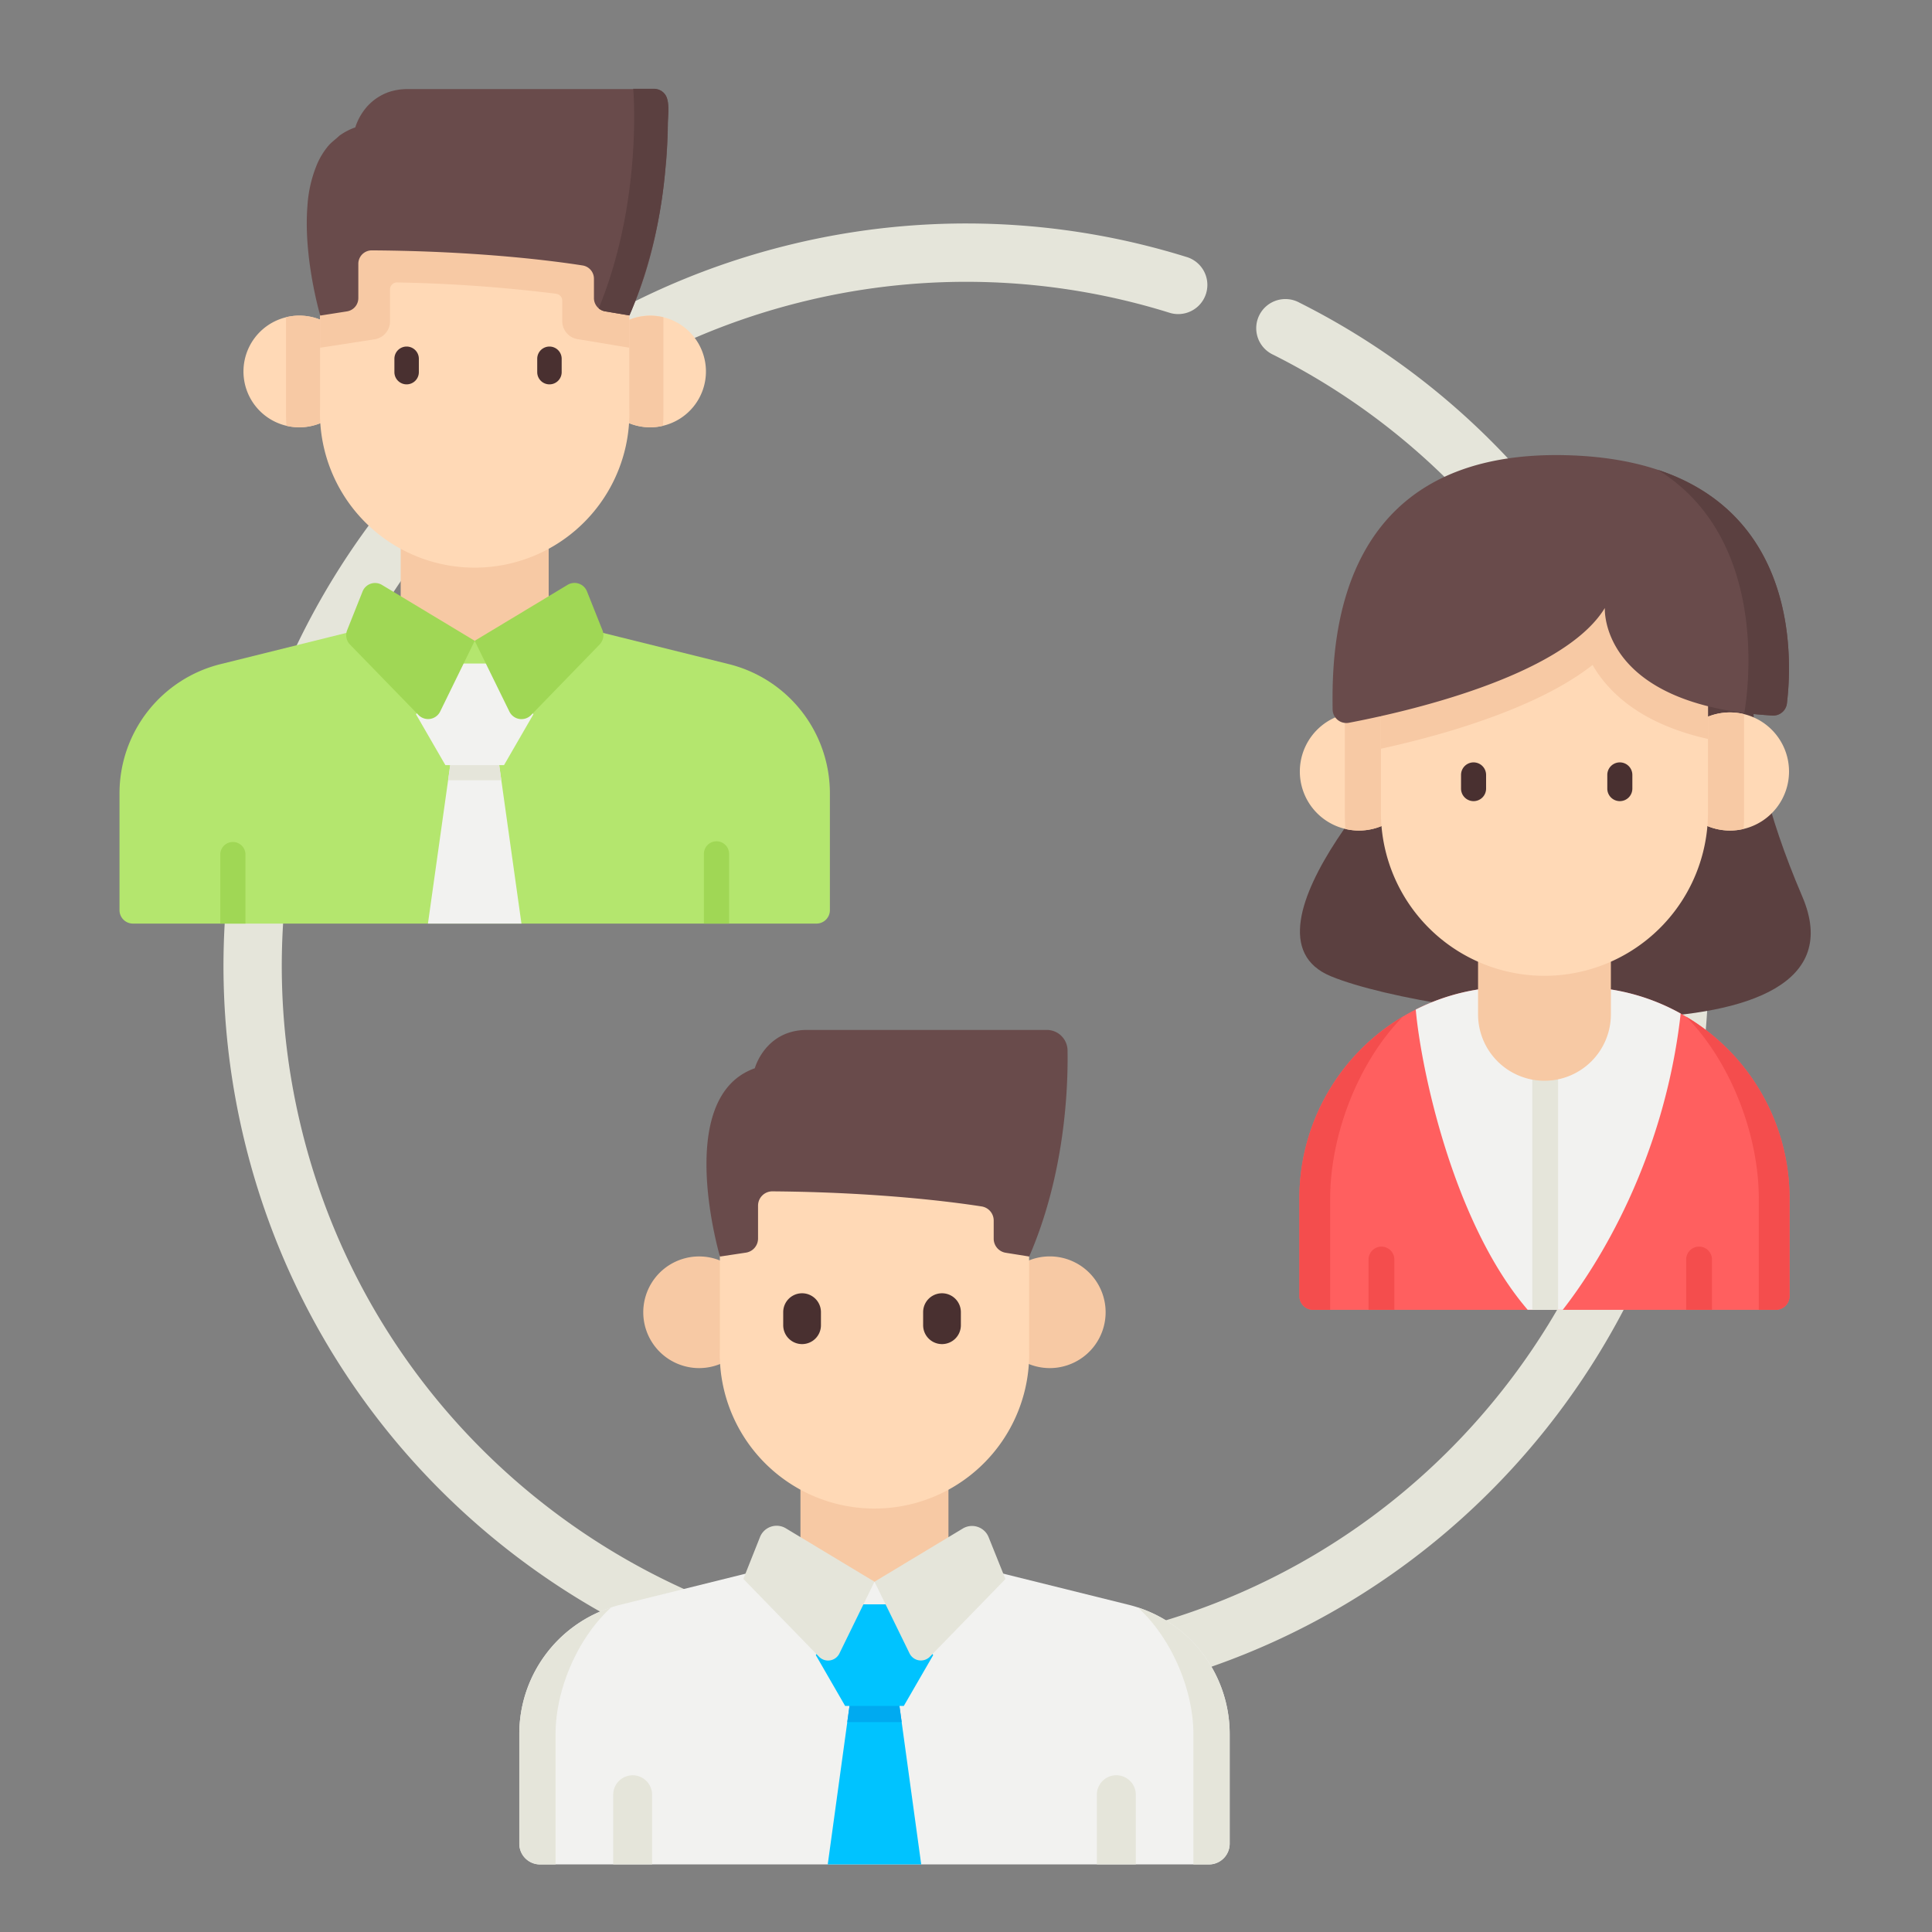 <svg id="Слой_2" data-name="Слой 2" xmlns="http://www.w3.org/2000/svg" viewBox="0 0 512 512">
  <rect x="0" y="0" width="512" height="512" fill="#808080" stroke="none"/>
  <title>08-Иконки внизу-01</title>
  <path d="M301.83,447.34c-105.51,25.27-211.9-40-237.17-145.52s40-211.9,145.52-237.17A196.51,196.51,0,0,1,314.7,68.18a7.73,7.73,0,0,1-4.62,14.75,181,181,0,0,0-96.3-3.24C116.55,103,56.4,201,79.68,298.23S201,455.6,298.23,432.32,455.6,311,432.32,213.77A181.05,181.05,0,0,0,337.4,94a7.73,7.73,0,1,1,6.95-13.8,196.47,196.47,0,0,1,103,130C472.61,315.68,407.33,422.07,301.83,447.34Z" style="fill: #e5e5da"/>
  <g>
    <path d="M376.89,194.83s-52.09,52.42-24.16,63.9,144.65,25,124.89-21.16-11-62.49-11-62.49Z" style="fill: #5b4040"/>
    <path d="M474.25,317.62v25.85a3.65,3.65,0,0,1-3.65,3.65H348a3.65,3.65,0,0,1-3.65-3.65V317.62a56,56,0,0,1,56.06-56.06h17.78A56.05,56.05,0,0,1,474.25,317.62Z" style="fill: #ff5f5f"/>
    <g>
      <path d="M474.25,317.62v25.85a3.65,3.65,0,0,1-3.65,3.65H466.1V317.62c0-16.88-7.47-36.25-19.27-48.2A56,56,0,0,1,474.25,317.62Z" style="fill: #f44d4d"/>
      <path d="M344.35,317.62v25.85a3.65,3.65,0,0,0,3.65,3.65h4.51V317.62c0-16.88,7.47-36.25,19.27-48.2A56,56,0,0,0,344.35,317.62Z" style="fill: #f44d4d"/>
    </g>
    <path d="M445.4,268.6c-4.39,38.92-22,66.68-31.25,78.51h-9.3C385,324,376.52,282.87,375.19,267.54a55.77,55.77,0,0,1,25.22-6h17.78A55.68,55.68,0,0,1,445.4,268.6Z" style="fill: #f2f2f0"/>
    <path d="M412.91,286.41v60.7h-6.84v-60.7A3.42,3.42,0,0,1,412.91,286.41Z" style="fill: #e5e5da"/>
    <path d="M409.3,286.41h0a17.6,17.6,0,0,1-17.6-17.6v-27.2H426.9v27.2A17.6,17.6,0,0,1,409.3,286.41Z" style="fill: #f7c9a4"/>
    <path d="M474.11,204.45a15.64,15.64,0,0,1-12.05,15.23,15.34,15.34,0,0,1-3.59.42A15.65,15.65,0,1,1,474.11,204.45Z" style="fill: #ffd9b6"/>
    <path d="M462.19,189.25v26.62c0,1.28,0,2.55-.14,3.81a15.34,15.34,0,0,1-3.59.42A15.65,15.65,0,1,1,462.19,189.25Z" style="fill: #f7c9a4"/>
    <path d="M375.79,204.45a15.65,15.65,0,0,1-15.65,15.65,15.41,15.41,0,0,1-3.6-.42,15.64,15.64,0,0,1-.14-30.42,15.35,15.35,0,0,1,3.74-.46A15.65,15.65,0,0,1,375.79,204.45Z" style="fill: #ffd9b6"/>
    <path d="M375.79,204.45a15.65,15.65,0,0,1-15.65,15.65,15.41,15.41,0,0,1-3.6-.42c-0.09-1.26-.14-2.53-0.14-3.81V189.26a15.35,15.35,0,0,1,3.74-.46A15.65,15.65,0,0,1,375.79,204.45Z" style="fill: #f7c9a4"/>
    <path d="M452.63,159.72V214.6a43.34,43.34,0,1,1-86.67,0V159.72h86.67Z" style="fill: #ffd9b6"/>
    <g>
      <path d="M390.51,212.31a3.32,3.32,0,0,1-3.32-3.32v-3.63a3.32,3.32,0,1,1,6.64,0V209A3.32,3.32,0,0,1,390.51,212.31Z" style="fill: #493030"/>
      <path d="M429.27,212.31a3.32,3.32,0,0,1-3.32-3.32v-3.63a3.32,3.32,0,0,1,6.64,0V209A3.32,3.32,0,0,1,429.27,212.31Z" style="fill: #493030"/>
    </g>
    <path d="M452.63,159.72v36.11c-11.52-2.6-20.36-7.24-26.39-13.88a32.59,32.59,0,0,1-4.19-5.73c-8.15,6.4-20.11,12-35.75,16.88-7.55,2.33-14.71,4.09-20.34,5.32v-38.7h86.67Z" style="fill: #f7c9a4"/>
    <path d="M357.49,191.54c13.71-2.6,56.54-12,67.81-30.41,0,0-1.6,25.8,44.42,28.49a3.65,3.65,0,0,0,3.83-3.21c1.63-13.48,3.51-63-56.3-65.7-63.14-2.8-64.37,49.06-64.09,67.3A3.64,3.64,0,0,0,357.49,191.54Z" style="fill: #694b4b"/>
    <path d="M469.71,189.62q-4-.23-7.46-0.68c0.72-4,7.35-45.77-22.94-64.45,37.24,12.32,35.63,50.41,34.24,61.94A3.65,3.65,0,0,1,469.71,189.62Z" style="fill: #5b4040"/>
    <g>
      <path d="M453.69,333.79v13.32h-6.84V333.79A3.42,3.42,0,0,1,453.69,333.79Z" style="fill: #f44d4d"/>
      <path d="M369.52,333.79v13.32h-6.84V333.79A3.42,3.42,0,0,1,369.52,333.79Z" style="fill: #f44d4d"/>
    </g>
  </g>
  <g>
    <path d="M219.93,210.2v31a3.56,3.56,0,0,1-3.56,3.56H35.23a3.56,3.56,0,0,1-3.56-3.56v-31A35.28,35.28,0,0,1,58.45,176l48.7-12.09h37.3l19.86,4.93L193.15,176A35.28,35.28,0,0,1,219.93,210.2Z" style="fill: #b4e66e"/>
    <polygon points="138.19 244.76 113.41 244.76 118.75 206.78 119.72 199.89 131.89 199.89 132.86 206.78 138.19 244.76" style="fill: #f2f2f0"/>
    <polygon points="132.86 206.78 118.75 206.78 119.72 199.89 131.89 199.89 132.86 206.78" style="fill: #e5e5da"/>
    <polygon points="118.03 202.77 110.25 189.3 118.03 175.84 133.57 175.84 141.35 189.3 133.57 202.77 118.03 202.77" style="fill: #f2f2f0"/>
    <rect x="106.19" y="133.58" width="39.22" height="36.33" style="fill: #f7c9a4"/>
    <path d="M187.08,98.44a14.79,14.79,0,0,1-11.39,14.4,14.5,14.5,0,0,1-3.4.4A14.8,14.8,0,1,1,187.08,98.44Z" style="fill: #ffd9b6"/>
    <path d="M175.81,84.07v25.17c0,1.21,0,2.41-.13,3.6a14.5,14.5,0,0,1-3.4.4A14.79,14.79,0,1,1,175.81,84.07Z" style="fill: #f7c9a4"/>
    <path d="M94.12,98.44a14.8,14.8,0,0,1-14.8,14.8,14.55,14.55,0,0,1-3.4-.4,14.79,14.79,0,0,1-.13-28.76,14.5,14.5,0,0,1,3.54-.43A14.79,14.79,0,0,1,94.12,98.44Z" style="fill: #ffd9b6"/>
    <path d="M94.12,98.44a14.8,14.8,0,0,1-14.8,14.8,14.55,14.55,0,0,1-3.4-.4c-0.09-1.19-.13-2.39-0.13-3.6V84.07a14.5,14.5,0,0,1,3.54-.43A14.79,14.79,0,0,1,94.12,98.44Z" style="fill: #f7c9a4"/>
    <path d="M166.77,56.15V108a41,41,0,1,1-81.95,0V56.15h81.95Z" style="fill: #ffd9b6"/>
    <g>
      <path d="M107.76,101.86a3.24,3.24,0,0,1-3.24-3.24V95.08a3.24,3.24,0,0,1,6.48,0v3.54A3.24,3.24,0,0,1,107.76,101.86Z" style="fill: #493030"/>
      <path d="M145.61,101.86a3.24,3.24,0,0,1-3.24-3.24V95.08a3.24,3.24,0,1,1,6.48,0v3.54A3.24,3.24,0,0,1,145.61,101.86Z" style="fill: #493030"/>
    </g>
    <path d="M166.77,56.15v36L153,89.86a4.83,4.83,0,0,1-4-4.76V79.68a1.84,1.84,0,0,0-1.61-1.83,398.14,398.14,0,0,0-42.15-3,1.85,1.85,0,0,0-1.88,1.85v8.45a4.83,4.83,0,0,1-4.08,4.77L84.83,92.15v-36h81.94Z" style="fill: #f7c9a4"/>
    <path d="M176.4,44c-1.11,12.7-3.71,25.62-8.68,37.4-0.29.73-.6,1.46-0.92,2.19l-6.43-1.08a3.47,3.47,0,0,1-1.7-.79,3.55,3.55,0,0,1-1.27-2.72V73.87a3.55,3.55,0,0,0-3-3.52c-7.25-1.14-27.26-3.82-55.86-4a3.56,3.56,0,0,0-3.58,3.56V79a3.55,3.55,0,0,1-2.23,3.3,3.45,3.45,0,0,1-.78.22l-7.08,1.11s-4.5-15.21-3.4-29a34.27,34.27,0,0,1,2.63-11.29,19.73,19.73,0,0,1,2.84-4.61c0.89-1.06,2-1.81,3-2.77a16.56,16.56,0,0,1,4.21-2.2,15.48,15.48,0,0,1,3.16-5.55,14,14,0,0,1,5.67-3.8,15.43,15.43,0,0,1,5-.8h65.41a3.56,3.56,0,0,1,2.47,1,3.67,3.67,0,0,1,.44.51C177.6,27,177,30.85,177,33q-0.08,5.51-.57,11l0.23-2.6q-0.12,1.3-.23,2.6l0.23-2.6L176.4,44h0Z" style="fill: #694b4b"/>
    <path d="M176.4,44a129.05,129.05,0,0,1-8.68,37.4c-0.29.73-.6,1.46-0.92,2.19l-6.43-1.08a3.47,3.47,0,0,1-1.7-.79c11.76-28.67,9.14-58.19,9.14-58.19h5.55a3.56,3.56,0,0,1,2.47,1,3.67,3.67,0,0,1,.44.51c1.3,1.84.73,5.53,0.7,7.68Q176.9,38.42,176.4,44h0Z" style="fill: #5b4040"/>
    <g>
      <path d="M65.05,226.29v18.47H58.38V226.29A3.34,3.34,0,0,1,65.05,226.29Z" style="fill: #a0d755"/>
      <path d="M193.22,226.29v18.47h-6.68V226.29A3.34,3.34,0,0,1,193.22,226.29Z" style="fill: #a0d755"/>
      <path d="M101.21,155l24.6,14.82-9.16,18.74a3.56,3.56,0,0,1-5.75.92L92.74,170.8A3.56,3.56,0,0,1,92,167l4.08-10.24A3.56,3.56,0,0,1,101.21,155Z" style="fill: #a0d755"/>
      <path d="M150.4,155l-24.6,14.82L135,188.58a3.56,3.56,0,0,0,5.75.92l18.15-18.7a3.56,3.56,0,0,0,.75-3.8l-4.08-10.24A3.56,3.56,0,0,0,150.4,155Z" style="fill: #a0d755"/>
    </g>
  </g>
  <g>
    <path d="M325.88,459.52v29.07a5.5,5.5,0,0,1-5.5,5.5H143.12a5.5,5.5,0,0,1-5.5-5.5V459.52a35.28,35.28,0,0,1,26.78-34.24l48.69-12.09h37.3l48.7,12.09A35.28,35.28,0,0,1,325.88,459.52Z" style="fill: #f2f2f0"/>
    <polygon points="244.13 494.08 219.36 494.08 224.54 456.38 225.66 448.24 237.83 448.24 238.95 456.38 244.13 494.08" style="fill: #00c3ff"/>
    <polygon points="238.95 456.38 224.54 456.38 225.66 448.24 237.83 448.24 238.95 456.38" style="fill: #00aaf0"/>
    <g>
      <path d="M161.94,426c-9,8.23-14.71,21.9-14.71,33.53v34.57h-4.11a5.5,5.5,0,0,1-5.5-5.5V459.52A35.27,35.27,0,0,1,161.94,426Z" style="fill: #e5e5da"/>
      <path d="M301.55,426c9,8.23,14.71,21.9,14.71,33.53v34.57h4.11a5.5,5.5,0,0,0,5.5-5.5V459.52A35.27,35.27,0,0,0,301.55,426Z" style="fill: #e5e5da"/>
    </g>
    <polygon points="223.97 452.09 216.2 438.63 223.97 425.16 239.52 425.16 247.3 438.63 239.52 452.09 223.97 452.09" style="fill: #00c3ff"/>
    <g>
      <rect x="212.13" y="382.9" width="39.22" height="36.33" style="fill: #f7c9a4"/>
      <path d="M293,347.76a14.79,14.79,0,0,1-11.39,14.4,14.51,14.51,0,0,1-3.4.4A14.8,14.8,0,1,1,293,347.76Z" style="fill: #f7c9a4"/>
      <path d="M200.07,347.76a14.8,14.8,0,0,1-14.8,14.8,14.55,14.55,0,0,1-3.4-.4,14.79,14.79,0,0,1-.13-28.76,14.5,14.5,0,0,1,3.54-.43A14.8,14.8,0,0,1,200.07,347.76Z" style="fill: #f7c9a4"/>
    </g>
    <path d="M272.72,305.47v51.88a41,41,0,1,1-81.95,0V305.47h81.95Z" style="fill: #ffd9b6"/>
    <g>
      <path d="M212.56,356.2a5,5,0,0,1-5-5v-3.47a5,5,0,0,1,10,0v3.47A5,5,0,0,1,212.56,356.2Z" style="fill: #493030"/>
      <path d="M249.64,356.2a5,5,0,0,1-5-5v-3.47a5,5,0,0,1,10,0v3.47A5,5,0,0,1,249.64,356.2Z" style="fill: #493030"/>
    </g>
    <path d="M190.8,333s-12.5-42.2,9.23-49.9c0,0,2.74-10.16,13.86-10.16h63.52a5.5,5.5,0,0,1,5.5,5.41c0.17,10.11-.7,32.82-10.16,54.64l-6.25-1a3.78,3.78,0,0,1-3.16-3.73v-4.8a3.78,3.78,0,0,0-3.19-3.74c-7.39-1.15-27.21-3.78-55.45-4a3.79,3.79,0,0,0-3.81,3.78v8.72a3.78,3.78,0,0,1-3.2,3.74Z" style="fill: #694b4b"/>
    <g>
      <path d="M172.81,475.62v18.47H162.51V475.62A5.15,5.15,0,0,1,172.81,475.62Z" style="fill: #e5e5da"/>
      <path d="M301,475.62v18.47H290.68V475.62A5.15,5.15,0,0,1,301,475.62Z" style="fill: #e5e5da"/>
      <path d="M208.34,405.07l23.41,14.1-9.29,19A3.35,3.35,0,0,1,217,439l-20-20.57,4.41-11.1A4.74,4.74,0,0,1,208.34,405.07Z" style="fill: #e5e5da"/>
      <path d="M255.16,405.07l-23.41,14.1,9.29,19a3.35,3.35,0,0,0,5.41.86l20-20.57L262,407.38A4.74,4.74,0,0,0,255.16,405.07Z" style="fill: #e5e5da"/>
    </g>
  </g>
</svg>
